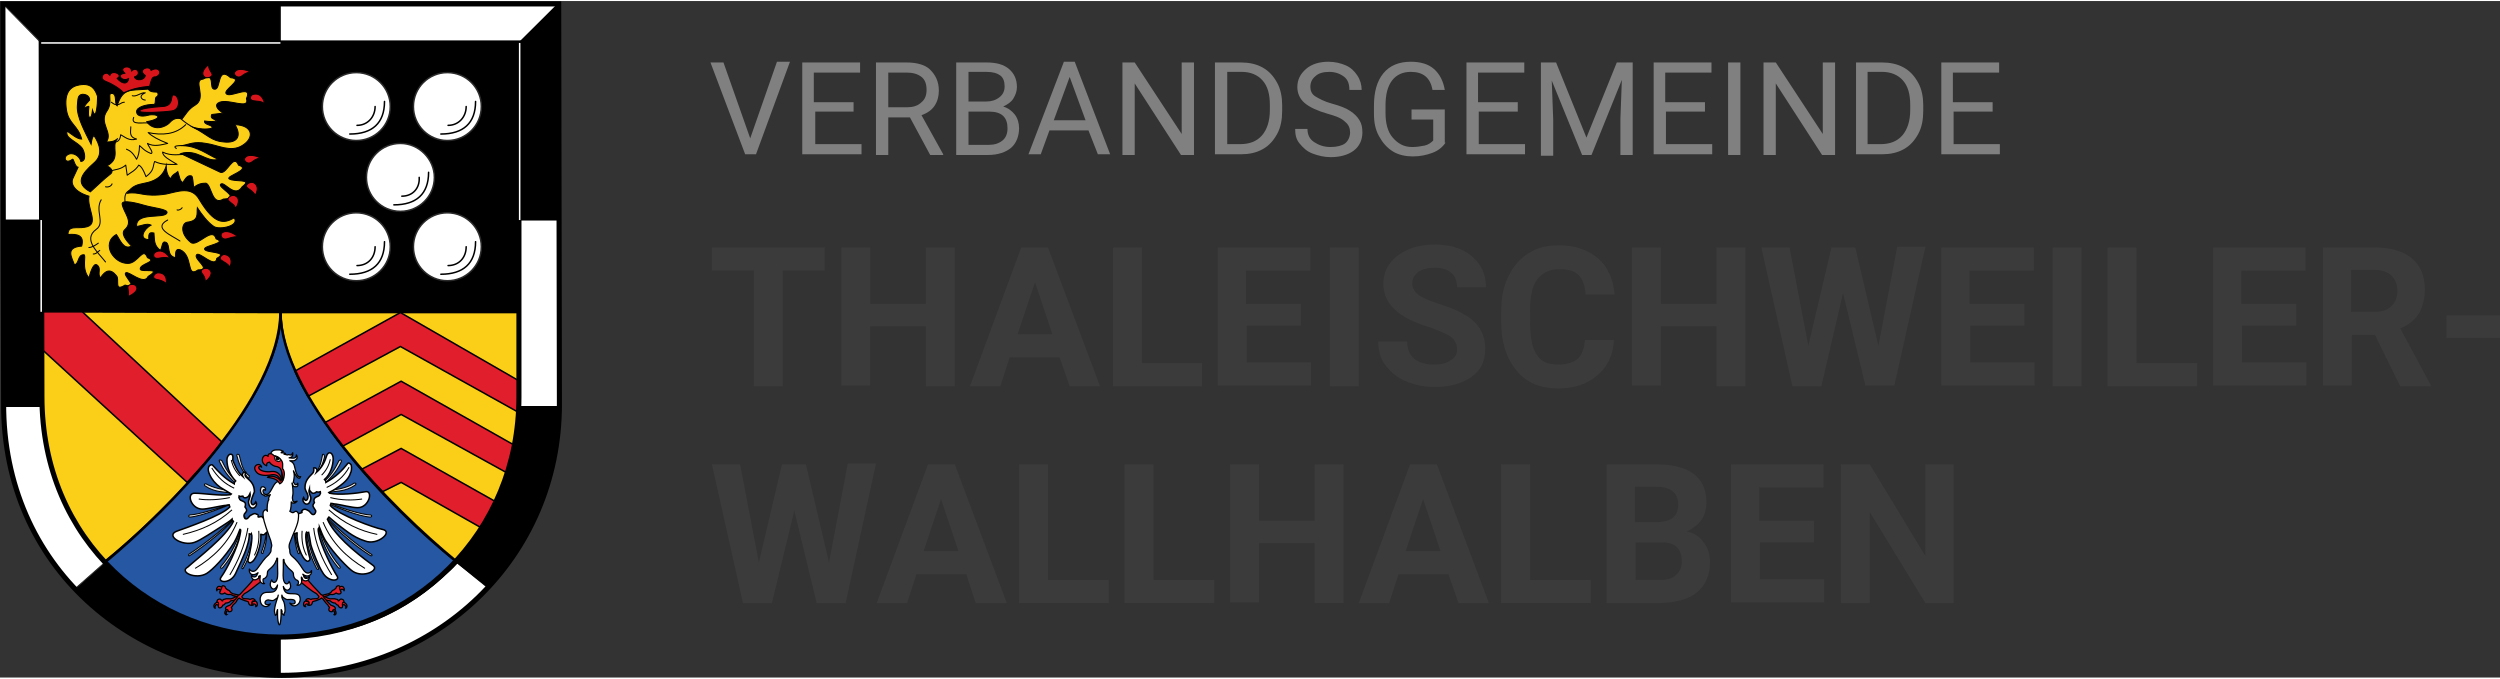 <?xml version="1.0" encoding="utf-8" standalone="no"?><!-- Generator: Adobe Illustrator 27.1.1, SVG Export Plug-In . SVG Version: 6.00 Build 0)  --><svg xmlns="http://www.w3.org/2000/svg" xmlns:xlink="http://www.w3.org/1999/xlink" height="95" id="Ebene_1" style="enable-background:new 0 0 345.9 93.6;" version="1.1" viewBox="0 0 345.9 93.6" width="350" x="0px" xml:space="preserve" y="0px">
<rect x="0" y="0" width="345.9" height="93.6" fill="#333333" stroke="none"/>
<style type="text/css">
	.st0{enable-background:new    ;}
	.st1{fill:#808080;}
	.st2{fill:#3B3B3B;}
	.st3{fill-rule:evenodd;clip-rule:evenodd;fill:#FFFFFF;stroke:#2B2A2A;stroke-width:0.141;stroke-miterlimit:10;}
	.st4{fill:none;stroke:#2B2A2A;stroke-width:0.141;stroke-miterlimit:10;}
	.st5{fill-rule:evenodd;clip-rule:evenodd;stroke:#000000;stroke-width:0.141;stroke-miterlimit:10;}
	.st6{fill-rule:evenodd;clip-rule:evenodd;fill:#FFFFFF;stroke:#000000;stroke-width:0.141;stroke-miterlimit:10;}
	.st7{fill-rule:evenodd;clip-rule:evenodd;stroke:#2B2A2A;stroke-width:0.141;stroke-miterlimit:10;}
	.st8{fill-rule:evenodd;clip-rule:evenodd;stroke:#000000;stroke-width:0.211;stroke-miterlimit:10;}
	.st9{fill-rule:evenodd;clip-rule:evenodd;fill:#2557A3;stroke:#000000;stroke-width:0.211;stroke-miterlimit:10;}
	.st10{fill-rule:evenodd;clip-rule:evenodd;fill:#FBCF17;stroke:#000000;stroke-width:0.211;stroke-miterlimit:10;}
	.st11{fill-rule:evenodd;clip-rule:evenodd;fill:#E11E2B;stroke:#000000;stroke-width:0.211;stroke-miterlimit:10;}
	.st12{fill-rule:evenodd;clip-rule:evenodd;fill:#FFFFFF;stroke:#2B2A2A;stroke-width:0.211;stroke-miterlimit:10;}
	.st13{fill:none;stroke:#000000;stroke-width:0.211;stroke-linecap:round;stroke-linejoin:round;stroke-miterlimit:10;}
	.st14{fill-rule:evenodd;clip-rule:evenodd;fill:#FBCF17;stroke:#000000;stroke-width:0.141;stroke-miterlimit:10;}
	.st15{fill-rule:evenodd;clip-rule:evenodd;fill:#D9151C;stroke:#000000;stroke-width:0.141;stroke-miterlimit:10;}
	.st16{fill:none;stroke:#000000;stroke-width:0.141;stroke-linecap:round;stroke-linejoin:round;stroke-miterlimit:10;}
	
		.st17{fill-rule:evenodd;clip-rule:evenodd;fill:#D9151C;stroke:#000000;stroke-width:0.141;stroke-linecap:round;stroke-linejoin:round;stroke-miterlimit:10;}
	.st18{fill:none;stroke:#000000;stroke-width:0.704;stroke-miterlimit:10;}
	.st19{fill:none;stroke:#FFFFFF;stroke-width:0.211;stroke-miterlimit:10;}
	
		.st20{fill-rule:evenodd;clip-rule:evenodd;fill:#E11E2B;stroke:#000000;stroke-width:0.176;stroke-linecap:round;stroke-linejoin:round;stroke-miterlimit:10;}
	.st21{fill-rule:evenodd;clip-rule:evenodd;fill:#E11E2B;stroke:#000000;stroke-width:0.176;stroke-miterlimit:10;}
	.st22{fill-rule:evenodd;clip-rule:evenodd;fill:#E8E8E8;stroke:#000000;stroke-width:0.141;stroke-miterlimit:10;}
	.st23{fill-rule:evenodd;clip-rule:evenodd;fill:#FFFFFF;stroke:#000000;stroke-width:0.211;stroke-miterlimit:10;}
	
		.st24{fill-rule:evenodd;clip-rule:evenodd;fill:#FFFFFF;stroke:#000000;stroke-width:0.176;stroke-linecap:round;stroke-linejoin:round;stroke-miterlimit:10;}
	
		.st25{fill-rule:evenodd;clip-rule:evenodd;fill:#E8E8E8;stroke:#000000;stroke-width:0.141;stroke-linecap:round;stroke-linejoin:round;stroke-miterlimit:10;}
	.st26{fill:none;stroke:#000000;stroke-width:0.352;stroke-miterlimit:10;}
	.st27{fill:none;stroke:#000000;stroke-width:0.141;stroke-miterlimit:10;}
</style>
<g class="st0">
	<path class="st1" d="M103.8,19l3.7-10.6h1.8l-4.7,12.8h-1.5L98.3,8.5h1.8L103.8,19z"/>
	<path class="st1" d="M118.3,15.3h-5.5v4.5h6.4v1.4H111V8.5h8v1.4h-6.4V14h5.5V15.3z"/>
	<path class="st1" d="M125.9,16.1h-3v5.2h-1.7V8.5h4.2c1.4,0,2.6,0.3,3.3,1s1.2,1.6,1.2,2.9c0,0.8-0.2,1.5-0.6,2.1s-1,1-1.8,1.3   l3,5.4v0.1h-1.8L125.9,16.1z M122.9,14.7h2.6c0.8,0,1.5-0.2,2-0.7c0.5-0.4,0.7-1,0.7-1.7c0-0.8-0.2-1.4-0.7-1.8   c-0.5-0.4-1.2-0.6-2-0.6h-2.6V14.7z"/>
	<path class="st1" d="M132.3,21.3V8.5h4.2c1.4,0,2.4,0.3,3.1,0.9s1.1,1.4,1.1,2.5c0,0.6-0.2,1.1-0.5,1.6c-0.3,0.5-0.8,0.8-1.4,1.1   c0.7,0.2,1.2,0.6,1.6,1.1c0.4,0.5,0.6,1.2,0.6,1.9c0,1.1-0.4,2.1-1.1,2.7s-1.8,1-3.2,1H132.3z M134,13.9h2.5c0.7,0,1.3-0.2,1.8-0.6   s0.7-0.9,0.7-1.5c0-0.7-0.2-1.2-0.6-1.5c-0.4-0.3-1-0.5-1.9-0.5H134V13.9z M134,15.3v4.6h2.8c0.8,0,1.4-0.2,1.9-0.6s0.7-1,0.7-1.7   c0-1.5-0.8-2.3-2.5-2.3H134z"/>
	<path class="st1" d="M150.6,17.9h-5.4l-1.2,3.3h-1.7l4.9-12.8h1.5l4.9,12.8h-1.7L150.6,17.9z M145.8,16.5h4.4l-2.2-6L145.8,16.5z"/>
	<path class="st1" d="M165.1,21.3h-1.7l-6.4-9.9v9.9h-1.7V8.5h1.7l6.5,9.9V8.5h1.7V21.3z"/>
	<path class="st1" d="M168.1,21.3V8.5h3.6c1.1,0,2.1,0.2,3,0.7s1.5,1.2,2,2.1s0.7,2,0.7,3.1v0.8c0,1.2-0.2,2.3-0.7,3.2   s-1.1,1.6-2,2.1s-1.9,0.7-3,0.7H168.1z M169.8,9.8v10h1.8c1.3,0,2.3-0.4,3-1.2s1.1-2,1.1-3.5v-0.7c0-1.5-0.3-2.6-1-3.4   c-0.7-0.8-1.7-1.2-2.9-1.2H169.8z"/>
	<path class="st1" d="M183.7,15.6c-1.4-0.4-2.5-0.9-3.2-1.5c-0.7-0.6-1-1.4-1-2.2c0-1,0.4-1.8,1.2-2.5c0.8-0.7,1.9-1,3.1-1   c0.9,0,1.7,0.2,2.4,0.5s1.2,0.8,1.6,1.4s0.6,1.3,0.6,2h-1.7c0-0.8-0.2-1.4-0.7-1.8s-1.2-0.7-2.1-0.7c-0.8,0-1.5,0.2-1.9,0.6   c-0.5,0.4-0.7,0.9-0.7,1.5c0,0.5,0.2,1,0.7,1.3s1.2,0.7,2.3,1c1.1,0.3,1.9,0.6,2.5,1c0.6,0.4,1,0.8,1.3,1.3c0.3,0.5,0.4,1,0.4,1.7   c0,1-0.4,1.9-1.2,2.5c-0.8,0.6-1.9,0.9-3.2,0.9c-0.9,0-1.7-0.2-2.5-0.5c-0.8-0.3-1.3-0.8-1.8-1.4s-0.6-1.3-0.6-2h1.7   c0,0.8,0.3,1.4,0.9,1.8c0.6,0.4,1.3,0.7,2.3,0.7c0.9,0,1.6-0.2,2-0.5s0.7-0.9,0.7-1.5s-0.2-1.1-0.7-1.5   C185.6,16.2,184.8,15.9,183.7,15.6z"/>
	<path class="st1" d="M200,19.6c-0.4,0.6-1,1.1-1.8,1.4c-0.8,0.3-1.7,0.5-2.7,0.5c-1,0-2-0.2-2.8-0.7c-0.8-0.5-1.4-1.2-1.9-2.1   s-0.7-1.9-0.7-3.1v-1.1c0-1.9,0.4-3.4,1.3-4.5s2.2-1.6,3.8-1.6c1.3,0,2.4,0.3,3.2,1c0.8,0.7,1.3,1.7,1.5,2.9h-1.7   c-0.3-1.7-1.3-2.5-3-2.5c-1.1,0-2,0.4-2.6,1.2c-0.6,0.8-0.9,1.9-0.9,3.5v1c0,1.4,0.3,2.6,1,3.4c0.7,0.8,1.5,1.3,2.7,1.3   c0.6,0,1.2-0.1,1.7-0.2c0.5-0.1,0.9-0.4,1.2-0.7v-2.9h-3v-1.4h4.6V19.6z"/>
	<path class="st1" d="M210.1,15.3h-5.5v4.5h6.4v1.4h-8.1V8.5h8v1.4h-6.4V14h5.5V15.3z"/>
	<path class="st1" d="M215.3,8.5l4.2,10.4l4.2-10.4h2.2v12.8h-1.7v-5l0.2-5.4l-4.2,10.4h-1.3l-4.2-10.3l0.2,5.4v5h-1.7V8.5H215.3z"/>
	<path class="st1" d="M236,15.3h-5.5v4.5h6.4v1.4h-8.1V8.5h8v1.4h-6.4V14h5.5V15.3z"/>
	<path class="st1" d="M240.8,21.3h-1.7V8.5h1.7V21.3z"/>
	<path class="st1" d="M253.8,21.3h-1.7l-6.4-9.9v9.9h-1.7V8.5h1.7l6.5,9.9V8.5h1.7V21.3z"/>
	<path class="st1" d="M256.8,21.3V8.5h3.6c1.1,0,2.1,0.2,3,0.7s1.5,1.2,2,2.1s0.7,2,0.7,3.1v0.8c0,1.2-0.2,2.3-0.7,3.2   s-1.1,1.6-2,2.1s-1.9,0.7-3,0.7H256.8z M258.4,9.8v10h1.8c1.3,0,2.3-0.4,3-1.2s1.1-2,1.1-3.5v-0.7c0-1.5-0.3-2.6-1-3.4   c-0.7-0.8-1.7-1.2-2.9-1.2H258.4z"/>
	<path class="st1" d="M275.8,15.3h-5.5v4.5h6.4v1.4h-8.1V8.5h8v1.4h-6.4V14h5.5V15.3z"/>
</g>
<g class="st0">
	<path class="st2" d="M114.2,37.3h-5.9v16h-4v-16h-5.8v-3.2h15.6V37.3z"/>
	<path class="st2" d="M132.1,53.3h-4V45h-7.7v8.2h-4V34.1h4v7.8h7.7v-7.8h4V53.3z"/>
	<path class="st2" d="M146.6,49.3h-6.9l-1.3,4h-4.2l7.1-19.2h3.7l7.2,19.2H148L146.6,49.3z M140.8,46.1h4.8l-2.4-7.2L140.8,46.1z"/>
	<path class="st2" d="M157.9,50.1h8.4v3.2H154V34.1h4V50.1z"/>
	<path class="st2" d="M180.1,44.9h-7.6v5.1h8.9v3.2h-12.9V34.1h12.8v3.2h-8.9v4.6h7.6V44.9z"/>
	<path class="st2" d="M188,53.3h-4V34.1h4V53.3z"/>
	<path class="st2" d="M201.6,48.2c0-0.7-0.3-1.3-0.8-1.7c-0.5-0.4-1.5-0.8-2.8-1.3c-1.4-0.4-2.5-0.9-3.3-1.3   c-2.2-1.2-3.3-2.8-3.3-4.8c0-1,0.3-2,0.9-2.8c0.6-0.8,1.4-1.4,2.5-1.9c1.1-0.5,2.3-0.7,3.7-0.7c1.4,0,2.6,0.2,3.7,0.7   c1.1,0.5,1.9,1.2,2.5,2.1c0.6,0.9,0.9,1.9,0.9,3.1h-4c0-0.9-0.3-1.6-0.8-2c-0.6-0.5-1.3-0.7-2.3-0.7c-1,0-1.7,0.2-2.3,0.6   c-0.5,0.4-0.8,0.9-0.8,1.6c0,0.6,0.3,1.1,0.9,1.6c0.6,0.4,1.6,0.8,2.8,1.2c2.2,0.7,3.9,1.5,4.9,2.5s1.5,2.2,1.5,3.7   c0,1.7-0.6,3-1.9,3.9c-1.3,0.9-2.9,1.4-5.1,1.4c-1.5,0-2.8-0.3-4-0.8c-1.2-0.5-2.1-1.3-2.8-2.2s-1-2-1-3.3h4c0,2.1,1.3,3.2,3.8,3.2   c0.9,0,1.7-0.2,2.2-0.6C201.3,49.4,201.6,48.9,201.6,48.2z"/>
	<path class="st2" d="M223.3,46.9c-0.1,2.1-0.9,3.7-2.3,4.9c-1.4,1.2-3.2,1.8-5.4,1.8c-2.5,0-4.4-0.8-5.8-2.5   c-1.4-1.7-2.1-3.9-2.1-6.8V43c0-1.8,0.3-3.5,1-4.9c0.7-1.4,1.6-2.5,2.8-3.2c1.2-0.8,2.6-1.1,4.2-1.1c2.2,0,4,0.6,5.4,1.8   c1.4,1.2,2.1,2.9,2.3,5h-4c-0.1-1.2-0.4-2.1-1-2.7c-0.6-0.6-1.5-0.8-2.7-0.8c-1.3,0-2.3,0.5-3,1.4c-0.7,0.9-1,2.4-1,4.4v1.5   c0,2.1,0.3,3.6,0.9,4.5c0.6,1,1.6,1.4,3,1.4c1.2,0,2.1-0.3,2.7-0.8c0.6-0.6,0.9-1.4,1-2.6H223.3z"/>
	<path class="st2" d="M241.5,53.3h-4V45h-7.7v8.2h-4V34.1h4v7.8h7.7v-7.8h4V53.3z"/>
	<path class="st2" d="M259.9,47.7l2.6-13.7h3.9l-4.3,19.2h-4l-3.1-12.8L252,53.3h-4l-4.3-19.2h3.9l2.6,13.6l3.2-13.6h3.3L259.9,47.7   z"/>
	<path class="st2" d="M280.2,44.9h-7.6v5.1h8.9v3.2h-12.9V34.1h12.8v3.2h-8.9v4.6h7.6V44.9z"/>
	<path class="st2" d="M288,53.3h-4V34.1h4V53.3z"/>
	<path class="st2" d="M295.6,50.1h8.4v3.2h-12.4V34.1h4V50.1z"/>
	<path class="st2" d="M317.8,44.9h-7.6v5.1h8.9v3.2h-12.9V34.1h12.8v3.2h-8.9v4.6h7.6V44.9z"/>
	<path class="st2" d="M328.6,46.2h-3.2v7h-4V34.1h7.1c2.3,0,4,0.5,5.2,1.5c1.2,1,1.8,2.4,1.8,4.3c0,1.3-0.3,2.4-0.8,3.3   c-0.6,0.9-1.4,1.6-2.6,2.1l4.2,7.8v0.2h-4.2L328.6,46.2z M325.4,43h3.2c1,0,1.8-0.3,2.3-0.8c0.5-0.5,0.8-1.2,0.8-2.1   c0-0.9-0.3-1.6-0.8-2.1c-0.5-0.5-1.3-0.8-2.4-0.8h-3.2V43z"/>
	<path class="st2" d="M345.9,46.6h-7.4v-3.1h7.4V46.6z"/>
</g>
<g class="st0">
	<path class="st2" d="M114.7,77.7l2.6-13.7h3.9L117,83.3h-4l-3.1-12.8l-3.1,12.8h-4l-4.3-19.2h3.9l2.6,13.6l3.2-13.6h3.3L114.7,77.7   z"/>
	<path class="st2" d="M133.7,79.3h-6.9l-1.3,4h-4.2l7.1-19.2h3.7l7.2,19.2H135L133.7,79.3z M127.8,76.1h4.8l-2.4-7.2L127.8,76.1z"/>
	<path class="st2" d="M145,80.1h8.4v3.2H141V64.1h4V80.1z"/>
	<path class="st2" d="M159.6,80.1h8.4v3.2h-12.4V64.1h4V80.1z"/>
	<path class="st2" d="M185.9,83.3h-4V75h-7.7v8.2h-4V64.1h4v7.8h7.7v-7.8h4V83.3z"/>
	<path class="st2" d="M200.4,79.3h-6.9l-1.3,4h-4.2l7.1-19.2h3.7l7.2,19.2h-4.2L200.4,79.3z M194.5,76.1h4.8l-2.4-7.2L194.5,76.1z"/>
	<path class="st2" d="M211.7,80.1h8.4v3.2h-12.4V64.1h4V80.1z"/>
	<path class="st2" d="M222.3,83.3V64.1h6.7c2.3,0,4.1,0.4,5.3,1.3c1.2,0.9,1.8,2.2,1.8,3.9c0,0.9-0.2,1.8-0.7,2.5   c-0.5,0.7-1.2,1.2-2,1.6c1,0.2,1.8,0.7,2.3,1.5c0.6,0.7,0.9,1.7,0.9,2.7c0,1.8-0.6,3.2-1.8,4.2s-2.9,1.4-5,1.5H222.3z M226.3,72.1   h2.9c2,0,3-0.8,3-2.4c0-0.9-0.3-1.5-0.8-1.9c-0.5-0.4-1.3-0.6-2.4-0.6h-2.8V72.1z M226.3,74.9v5.2h3.4c0.9,0,1.7-0.2,2.2-0.7   c0.5-0.4,0.8-1.1,0.8-1.8c0-1.8-0.9-2.7-2.7-2.7H226.3z"/>
	<path class="st2" d="M251.1,74.9h-7.6v5.1h8.9v3.2h-12.9V64.1h12.8v3.2h-8.9v4.6h7.6V74.9z"/>
	<path class="st2" d="M270.4,83.3h-4l-7.7-12.6v12.6h-4V64.1h4l7.7,12.7V64.1h3.9V83.3z"/>
</g>
<path class="st3" d="M38.7,88c7.9,0.2,16.9-3.9,24.4-10.4l4.3,3.5C59.6,89.4,49.7,93,38.7,93.3L38.7,88z"/>
<rect class="st4" height="37.3" width="33" x="38.9" y="5.8"/>
<rect class="st4" height="37.3" width="33.1" x="5.7" y="5.8"/>
<rect class="st4" height="7.5" width="33" x="38.9" y="43.1"/>
<polygon class="st5" points="38.8,5.8 5.7,5.8 0.4,0.4 38.8,0.4 "/>
<polygon class="st3" points="77.3,0.4 38.8,0.4 38.8,5.8 71.8,5.8 "/>
<polygon class="st5" points="77.2,0.4 77.2,32.4 71.9,32.4 71.8,5.8 "/>
<polygon class="st3" points="0.4,0.4 0.4,32.4 5.7,32.4 5.7,5.8 "/>
<path class="st5" d="M5.8,53.1l0-22.8l-5.3,0v22.8c0,1.7,0,3.8,0.1,5.7L6,58C5.9,56.8,5.8,55,5.8,53.1z"/>
<path class="st6" d="M77.2,53.1V30.3h-5.3l-0.1,22.8c0,1.8,0,3.7-0.1,4.9l5.4,0.8C77.2,57.4,77.3,55.5,77.2,53.1z"/>
<path class="st6" d="M15.6,78.8c-5.4-5-9.6-13.6-9.8-22.7H0.4C0.2,66.3,4.9,76,11.9,82.9L15.6,78.8z"/>
<path class="st7" d="M38.8,88c-7.9,0.2-18.7-3.9-24.2-10.4l-4.2,3.7c6.4,6.5,16.1,11.9,28.4,11.9L38.8,88z"/>
<path class="st8" d="M5.7,5.8h66.2l0,47.5v0c0,1.4,0,2.9-0.2,4.3c-0.3,2.5-0.7,4.5-1.3,6.9c-0.1,0.5-0.2,0.9-0.4,1.4  c-0.1,0.2-0.1,0.4-0.2,0.7c-0.1,0.2-0.1,0.4-0.2,0.6c-0.2,0.6-0.5,1.3-0.8,1.9c-0.3,0.6-0.5,1.2-0.9,1.8c-0.1,0.2-0.2,0.4-0.3,0.6  l-0.8,1.4c-0.4,0.7-1.1,1.7-1.6,2.4l-0.4,0.5c-0.1,0.2-0.3,0.3-0.4,0.5c-0.2,0.3-0.6,0.7-0.8,1c-0.5,0.6-1.2,1.3-1.8,1.8l-0.5,0.4  c-0.9,0.8-1.9,1.7-2.9,2.4c-0.3,0.2-0.7,0.5-1,0.7L56.7,83c-0.5,0.3-1.1,0.7-1.7,1l-0.9,0.4c-0.5,0.2-1,0.5-1.5,0.7  c-1.1,0.6-3.3,1.3-4.5,1.6c-0.5,0.1-0.9,0.2-1.4,0.3c-1,0.2-2,0.4-3,0.5c-1,0.1-2.2,0.3-3.2,0.3c-0.3,0-0.5,0-0.8,0h0h-1.7  c-0.4,0-0.7,0-0.9,0c-0.5-0.1-1.1,0-1.6-0.1c-0.5-0.1-1-0.1-1.5-0.2c-0.5-0.1-1-0.1-1.5-0.2c-1.6-0.3-3.2-0.8-4.8-1.3  c-0.2-0.1-0.4-0.2-0.6-0.2c-0.6-0.2-1.2-0.5-1.9-0.8c-0.2-0.1-0.4-0.2-0.6-0.3c-0.2-0.1-0.4-0.2-0.6-0.3c-0.2-0.1-0.3-0.2-0.6-0.3  c-0.7-0.4-1.5-0.8-2.2-1.3s-1.4-0.9-2.1-1.5c-0.4-0.3-0.8-0.6-1.2-1l-1.6-1.5c-0.3-0.2-1.2-1.2-1.5-1.6l-0.6-0.7  c-0.1-0.1-0.1-0.1-0.2-0.2c-0.1-0.1-0.1-0.1-0.2-0.2c-0.1-0.2-0.2-0.3-0.4-0.5l-0.7-1c-0.6-0.9-1.2-1.8-1.7-2.8l-0.3-0.6  c-0.1-0.2-0.2-0.4-0.3-0.6L10,70c-0.5-1-1-2.1-1.4-3.1c-0.2-0.5-0.4-1.1-0.6-1.7l-0.3-1c-0.3-1-0.5-1.9-0.7-2.9  c-0.4-1.6-0.5-3-0.8-4.7c-0.3-2.1-0.3-4.5-0.3-7L5.7,5.8z"/>
<path class="st9" d="M67.3,72.7c-15.4-9.5-25.1-18.1-28.4-29.6C35.9,55,28.5,62.2,11,72.9c4.1,6.8,11.4,15,27.9,15.1  C55.6,88.1,63.5,77.8,67.3,72.7z"/>
<path class="st10" d="M38.9,43.1L5.7,43v7.7c-0.3,10.1,1.7,19.7,8.8,26.8C21.1,72.2,38.8,55.7,38.9,43.1z"/>
<path class="st10" d="M71.9,50.9c0,0,0-0.1,0-0.1l0-5l0,0v-2.7h-33C38.7,53,51.2,68,63.1,77.6C73.4,67.4,71.9,52.8,71.9,50.9z"/>
<path class="st11" d="M71.9,52.6l-16.5-9.5l-14.6,8.1c0.4,1,1.3,2.6,1.8,3.5l12.8-6.9L71.9,57C71.9,55.3,71.9,54.1,71.9,52.6z"/>
<path class="st11" d="M47.4,61.6l8.1-4.4l15.4,8.5c0.2-1.2,0.5-2.6,0.7-4l-16.1-9.1L45,58.3C45.5,59.1,46.5,60.5,47.4,61.6z"/>
<path class="st11" d="M52.9,67.9l2.6-1.3l12.7,7.2c0.5-1.1,1.2-2.8,1.5-3.9l-14.2-8L50,64.8C50.8,65.7,52,66.9,52.9,67.9z"/>
<path class="st11" d="M30.7,61l-19.3-18H5.7v5.1l20.2,18.5C27.6,64.7,29.4,62.9,30.7,61z"/>
<path class="st12" d="M54,14.6c0,2.6-2.1,4.7-4.7,4.7c-2.6,0-4.7-2.1-4.7-4.7c0-2.6,2.1-4.7,4.7-4.7C51.9,9.9,54,12,54,14.6z"/>
<path class="st13" d="M48.4,18.4c3.1,0,4.8-1.5,4.8-4.5 M49.4,17.2c1.5,0,2.5-1.2,2.5-2.6"/>
<path class="st12" d="M66.6,14.6c0,2.6-2.1,4.7-4.7,4.7c-2.6,0-4.7-2.1-4.7-4.7c0-2.6,2.1-4.7,4.7-4.7C64.5,9.9,66.6,12,66.6,14.6z"/>
<path class="st13" d="M61,18.4c3.1,0,4.8-1.5,4.8-4.5 M62,17.2c1.5,0,2.5-1.2,2.5-2.6"/>
<path class="st12" d="M60.1,24.4c0,2.6-2.1,4.7-4.7,4.7s-4.7-2.1-4.7-4.7s2.1-4.7,4.7-4.7S60.1,21.9,60.1,24.4z"/>
<path class="st13" d="M54.5,28.2c3.1,0,4.8-1.5,4.8-4.5 M55.6,27c1.5,0,2.5-1.1,2.4-2.6"/>
<path class="st12" d="M54,34c0,2.6-2.1,4.7-4.7,4.7c-2.6,0-4.7-2.1-4.7-4.7c0-2.6,2.1-4.7,4.7-4.7C51.9,29.3,54,31.4,54,34z"/>
<path class="st13" d="M48.4,37.8c3.1,0,4.8-1.5,4.8-4.5 M49.4,36.6c1.5,0,2.5-1.1,2.5-2.6"/>
<path class="st12" d="M66.6,34c0,2.6-2.1,4.7-4.7,4.7c-2.6,0-4.7-2.1-4.7-4.7c0-2.6,2.1-4.7,4.7-4.7C64.5,29.3,66.6,31.4,66.6,34z"/>
<path class="st13" d="M61,37.8c3.1,0,4.8-1.5,4.8-4.5 M62,36.6c1.5,0,2.5-1.1,2.5-2.6"/>
<path class="st14" d="M31.9,10.6c-1.9-1.7-1.3,1.7-2.2,1.6c-0.9,0,0.2-2.4-1.6-1.4c-1.5,0.1,0.6,2.6-1.1,3.6c-1,0.6-1.3,1.3-1.8,1.9  c-0.6-0.1-1.1-0.2-1.8,0.6c-0.5,0.5-2.1,1.2-3.1-0.2c2.6-0.5,1.4-1.2,0.2-0.9c-1.1,0.3-1.6,0-1.6-0.5c0-0.6,1.2-1,2.4-1  c0.3,0,0.1-0.8,0.3-1c0.4-0.2,0.3-0.6,0.1-0.7c-1.4,0-0.9-0.5-1.4-0.4c-2.3,0.2-3.3-0.2-4.1,2.3c-0.4-0.4,0-1.5-0.6-1.7  c-0.9-0.2,0.1,1.1-0.8,2.4c-1.2,1.7,0.9,3-0.1,4.3c0.5,0,1.1,0,1.6-0.5c-1.1,1.1,0.6,2.7-1.5,3.8c0.4,0.2,1.1,0.7,0.4,1.2  c-0.8,0.6-1.8,1.6-2.7,2.4c-2.2-1.2-1.2-2.5,0.5-4c1.3-1.1,0.8-2.6,0-3.8c-0.2,0.2-0.3,0.5-0.4,1.2c-0.9-1.8-2-3.8-1.9-5.3  c0.1-0.9,0-1.5,0.7-1.6c0.6,0,1,0.3,1,0.8c-1.6,1.7-0.1,0.7-0.1,0.9c-0.1,0.9-0.1,1.4,0.1,1.5c0.2,0,0.3-0.2,0.4-1  c0.5,1.6,0.7-0.8,0.7-1.9c-0.3-0.9-0.8-1.9-2.5-1.6c-1.2,0.2-2.2,1-1.8,3.5c0.3,1.9,1.6,2.1,2.1,4c-0.6,0-1.3-0.6-2-1.1  c-0.4,1,1.4,1.4,2.1,2.4c0.3,0.5,0.6,1.7-0.2,1.8c-0.2-0.8-1.2-1.4-1.9-0.9c-0.6,0.4-0.2,1.3,0.7,0.6c0.2-0.2,0.3,1,0.8,1.1  l-0.7,1.5c-0.4,0.8,0.2,1.9,2.2,2.5c-0.3,1.8,1.6,4-0.6,4.3c-1.1,0.2-2.3-0.3-2.3,1c1.3-0.1,2.3,0.1,1.9,1.6c-2.3,0.2-1.4,1.5-1,2.6  c0.7-0.2,0.4-1.4,1.3-1.4c0.4,0-0.4,1.9,0.7,3.2c0.2-0.7,0.6-2.1,1.1-1.8c0.7,0.5,0,1.2,0.5,1.8c0.7-1.1,1.4-1.3,2.2-0.3  c0.5,0.5-0.4,2.3,1.2,1.3c2.1,0.6-0.4-1.4,0.1-1.7c0.4-0.3,2.5,1.8,3.1,0.5c2.1-1.3-1-0.5-1.1-1c-0.1-0.8,2.5-1,1-1.6  c-0.6-1.6-1.3,0.8-2.7,0.8c-1,0-1.8-0.6-2.3-1.4c-0.5-0.9-0.4-2,0.7-2.6c0.5,0.7,1,2.2,2.1,1.6c-0.9-0.9-1.5-1.8-0.9-2.3  c1.2-1.1-0.2-2.3-0.4-3.5c-0.1-0.7,2.2-0.1,3.2,0.2c1,0.3,3.2,0.5,3,1c-0.3,0.9-4.4-0.2-4.2,1.9c0.7-0.1,1.4-0.5,2-0.2  c-1.1,0.6-1.7,2-0.3,2c-0.1-1,0.2-1,0.7-0.9c0.1,0.8-0.1,1.7,0.9,2.4c0.3-0.6,0.2-1.4,0.8-1.1c0.6,0.4,0,1.9,1.3,2.1  c0-0.5-0.1-1.3,0.6-1.1c1.9,0.8,0.8,4,2.5,2.8c2,0-0.7-1.5-0.2-2.1c0.4-0.5,2.6,2,2.8,0.5c1.8-1-1.7-0.7-1.7-1.3  c0-0.5,3.2-0.8,1.6-1.4c-0.5-1.8-2.6,1.2-3.5,0.5c-1.6-1.3-1.2-2.7-0.5-2.8c1.7-0.2,1.3-1.2,1.4-2c0.6,0.9,1.4,2,2.3,2.6  c0.8,0.5,3.6-0.1,2.8-1.2c-1.4,0.8-2.7,1-4.8-2.5c-1.1-2-3.1-1.1-4.6-0.8c-3.2,0.5-3.6-0.4-5.4-0.1c0.7-1.1,1.5-1.2,2.4-1.4  c1.1-0.2,2.5-0.7,3-2.4c0,1,0.3,1.5,0.6,1.8c0.3-0.7,0.7-0.7,1-1c0.2,0.6,0.3,1.4,0.7,1.5c0.3-0.4,0.6-1.1,1.2-0.9  c0.2,0.1,0.2,1,0.3,1.6c0.6-0.5,1.1-0.6,1.7-0.6c0.8,0.3,0.8,3.2,2.4,2.2c2.7-0.1-1.1-1.7-0.3-2.1c0.5-0.3,1.9,2,2.9,0.4  c1.6-1.2-1.1-0.6-1.8-1.1c-0.5-0.4,3.2-1.3,1.3-1.9c-0.7-1.7-1.6,1.3-2.5,1L25,21.1c2.3-0.7,3.6,1.3,5.2,0.8  c-1.6-0.7-2.8-1.8-4.9-1.9c0.9-0.2,1.6-0.6,3.2-0.3c1.6,0.2,3.4,1.3,5,0.3c1.7-1,1.6-2.8-1-2.9c1,1.6,0.3,2.6-1.5,2.4  c-1.7-0.1-2.3-1-4.2-2c0.8,0.2,1.7,0.3,2.5,0.1c0.3-0.5-1.1-0.4-1-1c0.7,0.1,1.2,0.1,1.7,0c-0.3-0.3-1-0.3-0.7-0.9l1.6-0.2  C30,15,29.6,14.3,30.4,14c1.3-0.5,4.2,1.1,3.7-0.5c0.9-2-2-0.2-2.7-0.6C30.5,12.4,34,10.8,31.9,10.6L31.9,10.6z"/>
<path class="st15" d="M24.1,13c-0.7-0.1,0.2,1.6-1.8,1.6c-1.3,0.1-3.3,0.3-2.9,0.7c0.2,0.2,3.1,0.1,4.4-0.1  C25.1,15,24.8,13.1,24.1,13L24.1,13z"/>
<path class="st16" d="M15.5,25.3c-0.1,0.3-0.5,0.5-0.9,0.4 M25.2,28.6c-0.1,0.2-0.5,0.4-0.7,0.3 M13.8,34.5  c-0.4,0.3-0.5,0.5-0.9,0.5 M13.6,33.5c-0.4,0.3-0.9,0.6-1.3,0.6 M17.4,28.4c-0.2-1.1-0.3-2,0.8-2.3 M28.1,18  c-1.6-0.4-2.7-1.4-3.2-1.8 M20.1,13.7c-0.5,0-1-0.6,0-1c-0.6-0.1-1.2,0.6-1.8,0.4 M26.4,20c-1,0-2.8-0.1-2,0.4 M24.9,33.2  c-1.2-0.8-3.8-1.8-1.7-2.9 M14.6,36.1c-1-1.3-3.2-3.1-1.3-4.5c1.3-0.9-0.2-2.6,0.7-4.1 M25.9,21.2c-0.9,0-2.2,0.3-3.4-0.3  c0,0.6,1,1.1,2,1.7c-1,0-2.1,0.1-3.1-0.4c-0.3,0.7,0,1.2-1.2,2.1c-0.3-0.8-0.6-1.4-1-1.6c-0.5,0.8-1.1,1-1.6,1.4l-0.2-1.4  c-0.7,0.6-1.4,0.6-2.1,0.8 M25.7,17.1c-1.4,1.4-3.3,1.5-5.2,1.1c0.5,0.5,1.4,1,2.7,1.5c-0.9,0.2-1.9,0.5-2.8,0  c0.2,0.5,0.9,1.3,0.5,1.4c-1-0.4-1.2-0.8-1.6-1.1c0,1-0.2,1.5-0.4,1.9c-0.5-0.9-0.9-1.2-1.4-1.4 M18.1,17.4c0,0.7-0.3,1.4,0.8,1.7  c-1.1,0.3-1.6-0.3-2.2-0.6c-0.1,1-0.6,0.9-0.8,1.1 M17.2,14c-0.6,0-0.8,0.8-1.8,0 M20.7,16.9c-0.7-0.2-2.7,0.4-2.2-0.8"/>
<path class="st17" d="M34.7,9.8c-0.7,0.1-1,0.4-1.3,0.6c-0.6,0.4-1.2-0.3-0.9-0.6C32.9,9.2,34,9.5,34.7,9.8z"/>
<path class="st17" d="M28.9,8.8c-0.1,0.5,0.2,0.8,0.4,1.2c0.3,0.5-0.7,0.8-1,0.5C27.7,10,28.3,9.2,28.9,8.8z"/>
<path class="st17" d="M36.6,14.2c-0.5-0.4-1-0.3-1.5-0.4c-0.8-0.1-0.4-0.9,0-0.9C36.1,12.7,36.5,13.6,36.6,14.2z"/>
<path class="st17" d="M36.1,21.7c-0.7,0.1-1,0.4-1.3,0.6c-0.6,0.4-1.2-0.3-0.9-0.6C34.3,21.1,35.4,21.4,36.1,21.7z"/>
<path class="st17" d="M35.3,26.9c-0.2-0.5-0.6-0.7-1-1c-0.6-0.4,0.2-0.9,0.7-0.8C35.9,25.5,35.6,26.4,35.3,26.9z"/>
<path class="st17" d="M32.6,28.7c-0.1-0.5-0.6-0.7-0.9-1c-0.5-0.4,0.3-0.9,0.7-0.8C33.3,27.2,33,28.1,32.6,28.7z"/>
<path class="st17" d="M32.9,32.6c-0.7,0-1.1,0.2-1.5,0.3c-0.7,0.2-1-0.5-0.7-0.8C31.3,31.6,32.3,32.1,32.9,32.6L32.9,32.6z"/>
<path class="st17" d="M31.8,36.8c-0.3-0.5-0.7-0.6-1.1-0.9c-0.6-0.3,0.1-1,0.5-0.8C32.1,35.3,32.1,36.2,31.8,36.8z"/>
<path class="st17" d="M28.4,38.8c0-0.5-0.2-0.8-0.5-1.2c-0.3-0.5,0.6-0.8,1-0.5C29.6,37.6,29,38.4,28.4,38.8L28.4,38.8z"/>
<path class="st17" d="M23.5,35.6c-0.6-0.2-1.1-0.1-1.6,0c-0.8,0.1-0.8-0.7-0.3-0.9C22.4,34.3,23.2,35,23.5,35.6z"/>
<path class="st17" d="M23,39.1c-0.4-0.4-0.9-0.5-1.4-0.6c-0.7-0.2-0.2-0.9,0.3-0.9C22.9,37.6,23.1,38.4,23,39.1L23,39.1z"/>
<path class="st17" d="M17.7,40.9c0.2-0.5,0-0.9,0-1.2c-0.1-0.6,0.9-0.6,1.1-0.3C19.3,40,18.4,40.6,17.7,40.9L17.7,40.9z"/>
<path class="st17" d="M20.7,11.8c-1.2,0.1-2.3,0.3-3.6,0.9c-0.5-0.6-1.7-1.3-2.5-1.6c-1.1-0.4,0-1.7,0.6-0.8c0.2-0.9,2-0.1,1,0.4  c0.8,0.9,1.5,0.8,1.6,0c-0.8,0.6-1.9-0.6-0.5-0.7c-1.1-0.9,0.9-1.3,0.9-0.3c0.7-0.8,1.5,0.5,0.4,0.8c0.2,0.6,1.4,0.5,1.5-0.2  c-1.2-0.8,0.6-1.5,0.8-0.7c1.2-0.7,1.7,0.6,0.6,0.9C21,10.4,20.9,11.1,20.7,11.8L20.7,11.8z"/>
<path class="st18" d="M5.8,54.7L5.7,5.8h66.1l0,49c0,18.7-14.5,33.1-33,33.2C21.3,88,5.8,74.8,5.8,54.7z"/>
<path class="st5" d="M63.1,77.6c5.4-5,7.8-12.6,8.9-21.5l5.6,0c-0.5,9.2-3.1,18.1-10.1,25L63.1,77.6z"/>
<line class="st19" x1="5.7" x2="38.8" y1="5.8" y2="5.8"/>
<line class="st19" x1="71.9" x2="71.9" y1="5.8" y2="30.3"/>
<line class="st19" x1="5.7" x2="5.7" y1="30.3" y2="43"/>
<path class="st18" d="M0.5,55.6L0.4,0.4h76.9l0.1,55.4c0,21.1-16.9,37.4-38.4,37.5C18.5,93.2,0.4,78.4,0.5,55.6z"/>
<path class="st20" d="M30.7,81.1c-0.2-0.1-0.5-0.2-0.6,0  c-0.1,0.1-0.2,0.3-0.1,0.5c0-0.1,0.1-0.2,0.2-0.2c0.3-0.1,0.3,0.2,0.3,0.4l0.2,0l0.2-0.3l0-0.2L30.7,81.1z" id="path876_00000011019783455446308630000016802851099431110789_"/>
<path class="st21" d="M30.5,81.6c-0.3,0.4,0.2,0.6,0.6,0.3  c0.1,0.1,0.4,0.3,0.7,0.2c0.3,0,0.5,0.3,0.7,0.2c0,0.1,0,0.1,0.1,0.1l0.4,0.2l0.3-0.1c-0.1-0.1,0.1-0.1-0.1-0.2  c-0.1-0.1-0.5-0.2-1-0.3c-0.2-0.1-0.3-0.2-0.3-0.2c0,0-0.2-0.3-0.3-0.3c-0.1,0-0.2-0.1-0.3-0.2c-0.2-0.1,0-0.3-0.4-0.4  c-0.1,0-0.2,0-0.2,0.2C30.7,81.2,30.5,81.5,30.5,81.6L30.5,81.6z" id="path878_00000090277134764029235850000013781438326252056961_"/>
<path class="st20" d="M30,83.2c-0.2,0.1-0.3,0.2-0.4,0.4  c0,0.2,0,0.4,0.2,0.4c-0.1-0.1-0.1-0.2,0-0.3c0.1-0.3,0.3-0.2,0.5,0l0.2-0.1l0-0.4L30,83.2L30,83.2z" id="path880_00000142157106472327675920000001396682593336727168_"/>
<path class="st20" d="M30.2,83.7c0,0.5,0.6,0.2,0.6-0.1  c0.1,0,0.3-0.1,0.4-0.3c0.3,0,0.6-0.1,0.7-0.3l0.5-0.1l0.4-0.1l0.4-0.5c-0.2,0-0.3,0-0.5,0.1c-0.1,0-0.6,0.4-1,0.3  c-0.1,0-0.4,0-0.4,0c0,0-0.3,0.1-0.4,0.1c-0.1,0.1-0.1,0.2-0.1,0.2c-0.2,0-0.2-0.4-0.6-0.2c-0.1,0-0.2,0.2-0.2,0.4  C30.2,83.1,30.3,83.3,30.2,83.7L30.2,83.7z" id="path882_00000049904944755462142030000001156606220373279872_"/>
<path class="st21" d="M31.3,84.2c-0.1,0.1-0.2,0.3-0.2,0.5  c0.1,0.2,0.2,0.3,0.3,0.2c-0.1,0-0.1-0.1-0.1-0.2c0-0.2,0.1-0.4,0.3-0.3c0,0,0.1-0.1,0.1,0h0.1l-0.2-0.3L31.3,84.2L31.3,84.2z" id="path884_00000052797460156062596780000016809447401459866520_"/>
<path class="st21" d="M35.3,83c0.2,0.1,0.3,0.2,0.3,0.5  c0,0.2-0.1,0.3-0.3,0.3c0.1,0,0.1-0.1,0.1-0.2c-0.1-0.2-0.4-0.3-0.4,0c0,0-0.1,0-0.1,0l-0.1,0c0-0.2,0-0.4,0.2-0.5L35.3,83L35.3,83z  " id="path886_00000033352916853549008790000002217160926000603280_"/>
<path class="st20" d="M36.4,79.4l-1.1,0.3  c-0.7,1-1.4,1.6-2.1,2.4c-0.2,0.1-0.3,0.2-0.4,0.4c-0.2,0.2-0.3,0.4-0.5,0.6c-0.2,0.2-0.3,0.3-0.5,0.5c-0.2,0.1-0.5,0.1-0.6,0.4  c0,0.1,0,0.2,0.1,0.2c0.1-0.1,0.3,0.1,0.3,0.2c0,0,0,0.1,0.1,0.1c0.4,0,0.5-0.3,0.3-0.6c0.1-0.1,0.2-0.2,0.2-0.3  c0.2-0.2,0.5-0.4,0.6-0.7c0.1-0.2,0.2-0.2,0.3-0.3c0.1,0.1,0.3,0.2,0.6,0.3c0.2,0.1,0.4,0.1,0.6,0.2c0.1,0,0.1,0.3,0.2,0.4  c0.1,0.1,0.2,0.1,0.3,0.1c0,0,0.1-0.2,0.1-0.2c-0.1,0-0.1-0.2,0-0.3c0-0.1,0.1-0.1,0.3-0.1c0.1,0,0.1-0.2,0-0.2  c-0.2-0.2-0.4-0.1-0.6,0c-0.2-0.1-0.4-0.1-0.6-0.1s-0.4,0-0.5-0.2c-0.1-0.2,0.1-0.2,0.3-0.5c0.8-0.4,1.5-1.1,2.2-1.6l0.5-0.6  L36.4,79.4z" id="path888_00000084502450291516070790000003786384466197077173_"/>
<path class="st20" d="M46.9,81.1c0.2-0.1,0.5-0.2,0.6,0  c0.1,0.1,0.2,0.3,0.1,0.5c0-0.1-0.1-0.2-0.2-0.2c-0.3-0.1-0.3,0.2-0.3,0.4l-0.2,0l-0.2-0.3l-0.1-0.2L46.9,81.1z" id="path890_00000055678447132550580410000012668300666152382638_"/>
<path class="st20" d="M47.1,81.6c0.3,0.4-0.2,0.6-0.6,0.3  c-0.1,0.1-0.4,0.3-0.7,0.2c-0.3,0-0.5,0.3-0.7,0.2c0,0.1,0,0.1-0.1,0.1l-0.3,0.2l-0.3-0.1c0.1-0.1-0.1-0.1,0.1-0.2  c0.1-0.1,0.5-0.2,1-0.3c0.2-0.1,0.3-0.2,0.3-0.2s0.2-0.3,0.3-0.3c0.1,0,0.2-0.1,0.3-0.2c0.2-0.1,0-0.3,0.4-0.4c0.1,0,0.2,0,0.2,0.2  C46.9,81.2,47.1,81.5,47.1,81.6L47.1,81.6z" id="path892_00000080895647777424466320000018405401178931300531_"/>
<path class="st20" d="M47.6,83.2c0.2,0.1,0.3,0.2,0.4,0.4  c0,0.2,0,0.4-0.2,0.4c0.1-0.1,0.1-0.2,0-0.3c-0.2-0.3-0.3-0.2-0.5,0l-0.2-0.1l0-0.4L47.6,83.2L47.6,83.2z" id="path894_00000157300246586446397820000006080086850364950429_"/>
<path class="st20" d="M47.4,83.7c0,0.5-0.6,0.2-0.6-0.1  c-0.1,0-0.3-0.1-0.4-0.3c-0.3,0-0.5-0.1-0.7-0.3l-0.5-0.1l-0.4-0.1l-0.4-0.5c0.2,0,0.3,0,0.5,0.1c0.1,0,0.6,0.4,1,0.3  c0.1,0,0.4,0,0.4,0c0,0,0.3,0.1,0.4,0.1c0.1,0.1,0.1,0.2,0.1,0.2c0.2,0,0.2-0.4,0.6-0.2c0.1,0,0.2,0.2,0.2,0.4  C47.5,83.1,47.3,83.3,47.4,83.7L47.4,83.7z" id="path896_00000042698594973013569540000008460078982201504954_"/>
<path class="st20" d="M46.3,84.2c0.1,0.1,0.2,0.3,0.2,0.5  c0,0.2-0.2,0.3-0.3,0.2c0.1,0,0.1-0.1,0.1-0.2c0-0.2-0.1-0.4-0.3-0.3c0,0-0.1-0.1-0.1,0h-0.1l0.2-0.3L46.3,84.2L46.3,84.2z" id="path898_00000181087241634530092380000010184402150117477265_"/>
<path class="st20" d="M42.3,83c-0.2,0.1-0.3,0.2-0.3,0.5  c0,0.2,0.1,0.3,0.3,0.3c-0.1,0-0.1-0.1-0.1-0.2c0.1-0.2,0.4-0.3,0.4,0c0,0,0.1,0,0.1,0l0.1,0c0-0.2,0-0.4-0.2-0.5L42.3,83L42.3,83z" id="path900_00000090978248489320784590000009823765024739711675_"/>
<path class="st20" d="M41.2,79.4l1.1,0.3c0.7,1,1.4,1.6,2.1,2.4  c0.2,0.1,0.3,0.2,0.4,0.4c0.2,0.2,0.3,0.4,0.5,0.6c0.2,0.2,0.3,0.3,0.5,0.5c0.2,0.1,0.5,0.1,0.6,0.4c0,0.1,0,0.2-0.1,0.2  c-0.1-0.1-0.3,0.1-0.3,0.2c0,0,0,0.1-0.1,0.1c-0.4,0-0.5-0.3-0.3-0.6c-0.1-0.1-0.2-0.2-0.2-0.3c-0.2-0.2-0.4-0.4-0.6-0.7  c-0.1-0.2-0.2-0.2-0.3-0.3c-0.1,0.1-0.3,0.2-0.6,0.3c-0.2,0.1-0.4,0.1-0.6,0.2c-0.1,0-0.1,0.3-0.2,0.4c-0.1,0.1-0.2,0.1-0.3,0.1  c0,0-0.1-0.2-0.1-0.2c0.1,0,0.1-0.2,0-0.3c0-0.1-0.1-0.1-0.3-0.1c-0.1,0-0.1-0.2,0-0.2c0.2-0.2,0.4-0.1,0.6,0  c0.2-0.1,0.4-0.1,0.6-0.1s0.4,0,0.5-0.2c0.1-0.2-0.1-0.2-0.3-0.5c-0.8-0.4-1.5-1.1-2.2-1.6l-0.5-0.6L41.2,79.4z" id="path902_00000018919964410341809110000017935329719157275284_"/>
<path class="st22" d="M32.9,62.7c-0.1,0-0.2,0.1-0.1,0.3  c0.4,1.6,1,2.3,1.6,3.1l0.1-0.4c-1-0.7-1.1-1.8-1.4-2.9C33,62.8,33,62.7,32.9,62.7L32.9,62.7z M44.7,62.7c0,0-0.1,0-0.1,0.2  c-0.2,1-0.4,2.1-1.4,2.9l0.1,0.4c0.6-0.8,1.2-1.5,1.6-3.1C44.9,62.8,44.8,62.7,44.7,62.7L44.7,62.7z M30.4,63.5  c-0.1,0-0.1,0.1,0,0.3c0.8,1.6,1.5,2.3,2.4,3.1l0-0.4c-1-0.8-1.6-1.8-2.1-2.9C30.6,63.5,30.5,63.5,30.4,63.5L30.4,63.5z M47.1,63.5  c0,0-0.1,0-0.2,0.1c-0.5,1-1.1,2.1-2.1,2.9l0,0.4c0.8-0.8,1.6-1.5,2.4-3.1C47.3,63.6,47.2,63.5,47.1,63.5L47.1,63.5z M28.4,66.8  c-0.1,0-0.2,0.2,0,0.3c1.3,0.9,2.7,0.8,3.7,1L32,67.7c-1.1,0-2.6-0.4-3.5-0.9C28.5,66.8,28.4,66.8,28.4,66.8L28.4,66.8z M49.1,66.7  c0,0-0.1,0-0.1,0c-0.8,0.6-2.3,0.9-3.4,1l-0.2,0.3c1-0.2,2.4-0.1,3.7-1C49.3,66.9,49.3,66.7,49.1,66.7L49.1,66.7z M32.1,69.3  c-0.9,0.7-4.8,1.8-5.8,1.8c-0.2,0-0.3,0.3,0,0.3c1.5-0.1,5.1-1.5,6.1-2L32.1,69.3L32.1,69.3z M45.5,69.3l-0.3,0.1  c0.9,0.5,4.4,1.9,6,2c0.3,0,0.3-0.3,0-0.3C50.2,71.1,46.4,70,45.5,69.3L45.5,69.3z M33.8,69.7l-0.4,0.5c-0.9,1.8-5.5,5.2-7.2,6.3  c-0.2,0.1-0.1,0.4,0.1,0.2c2-1.3,5.9-4.3,7-6.2L33.8,69.7z M44,69.7l0.4,0.8c1.1,1.9,4.7,4.9,6.8,6.2c0.3,0.2,0.4-0.1,0.1-0.2  c-1.6-1-6-4.4-6.9-6.3L44,69.7z M35.3,71.3l-0.2,0.6c0,2.1-0.6,4.6-1.6,6.4c-0.1,0.2,0.1,0.4,0.2,0.1c1.2-2.2,1.4-3.9,1.5-6.3V71.3  L35.3,71.3z M42.3,71.3l0,0.9c0.1,2.4,0.3,4,1.5,6.3c0.2,0.3,0.4,0.1,0.2-0.1c-1-1.8-1.6-4.3-1.6-6.4L42.3,71.3L42.3,71.3z   M33.8,71.8l-0.3,0.6c-0.4,2-1.6,4.3-2.9,5.8c-0.2,0.2,0,0.4,0.2,0.2c1.6-1.9,2.2-3.5,2.8-5.8L33.8,71.8L33.8,71.8z M43.8,71.8  l0.2,0.8c0.6,2.3,1.2,3.9,2.8,5.8c0.2,0.2,0.4,0,0.2-0.2c-1.3-1.5-2.5-3.8-2.9-5.8L43.8,71.8L43.8,71.8z M36.9,72.7l-0.2,0.2  c0.3,0.8-0.1,2.2-0.5,3.3c-0.1,0.2,0.2,0.4,0.2,0.1C37,74.7,36.9,73.8,36.9,72.7L36.9,72.7z M40.7,72.7c0,1.1,0,2,0.5,3.6  c0.1,0.3,0.3,0.2,0.2-0.1c-0.4-1.1-0.7-2.4-0.5-3.3L40.7,72.7L40.7,72.7z" id="path904_00000144307748801615657660000011293477520674114473_"/>
<path class="st23" d="M31.9,62.7c-0.2,0-0.5,0.3-0.5,0.8  c0,1,0.4,2.1,1.2,2.9c-0.1,0.1-0.2,0.2-0.2,0.4l0,0c-1.4-0.8-2.1-1.6-3-2.6c-0.1-0.1-0.4,0-0.5,0.2c-0.2,0.4,0,0.9,0.1,1.1  c0.3,0.7,0.8,1.3,1.5,1.8c0.8,0.5,1.2,0.7,1.5,0.9c0,0,0,0-0.1,0.1c-1.3,0.2-3.8-0.2-4.9-0.2c-1.3-0.1-0.6,2.2,1,2.2  c0.6,0,2.3-0.4,3-0.5c0.3,0,0.5-0.1,0.7-0.1c0,0.1,0.1,0.2,0.1,0.3c-1.1,1.2-6.1,2.9-7.2,3.3c-1.9,0.6,0.6,2.2,2.3,1.6  c0.9-0.3,2.6-1.5,3.9-2.3c0.3-0.2,1.1-0.7,1.3-0.9c0,0.1,0.1,0.2,0.2,0.3c-1,2.1-5.1,5.2-6.3,6.3c-1.3,0.7,1.1,1.8,2.6,0.9  c0.8-0.5,2.5-2.2,3.8-4.3c0.4-0.7,0.6-1.3,0.8-1.8c0,0,0.1,0,0.1,0.1c0,0.1,0,0.2-0.1,0.7c-0.3,1.7-1.8,4.7-2.6,5.8  c-0.6,0.8,1.3,1,2-0.5c0.3-0.7,1.3-2.7,1.6-3.8c0.2-0.6,0.3-1.2,0.3-1.7c0.1,0,0.2,0.2,0.3,0c0.2,0.6-0.2,2.6-0.5,3.7  c0,0.2,0.2,0.4,0.4,0.3c0.8-0.3,1.5-2.6,1.4-3.9c0,0,0,0,0.1,0c0.4,0.2,0.5-0.2,0.6-0.2l1.6-1.4l-1.7-0.4l-0.4-0.4  c0-0.1-0.2-0.1-0.5,0c-0.1,0-0.1,0-0.1-0.1c0.1-0.1,0-0.3-0.2-0.3c-0.3-0.2-0.5,0-0.9,0.2c-0.2,0.2-0.4,0.6-0.7,0.4  c-0.1-0.1-0.2-0.4-0.1-0.6c0.3-0.4,0.5-0.5,0.1-1c0.2-0.6-0.1-0.7-0.3-0.8c-0.2-0.1-0.4-0.1-0.5-0.4c-0.1-0.2,0-0.2,0-0.3  c0.2,0.1,0.3,0,0.5,0c0.1,0.3,0.4,0.3,0.7,0.1c0.2-0.2,0.2-0.3,0.3-0.5c0.1,0.6-0.3,0.9-0.2,1.4c0.3,1.3,1.4,0.4,1-0.2  c-0.4,0.8-0.8,0.2-0.6-0.3c0.1-0.4,0.3-0.8,0.4-1.1c0-0.9-0.4-1.4-1-1.9c-0.4-0.3-0.3-0.5-0.2-0.8c-0.3-0.1-0.6,0.2-0.4,0.6  c-0.8-0.7-1.1-1.6-1.4-2.3C32.3,62.8,32.1,62.7,31.9,62.7L31.9,62.7z M38.8,72l1.6,1.4c0.1,0.1,0.2,0.5,0.6,0.2c0,0,0,0,0.1,0  c-0.1,1.3,0.6,3.6,1.4,3.9c0.2,0.1,0.4-0.2,0.4-0.3c-0.3-1.1-0.8-3.1-0.5-3.7c0.1,0.1,0.2,0,0.3,0c0.1,0.5,0.2,1,0.3,1.7  c0.3,1.1,1.2,3.2,1.6,3.8c0.8,1.5,2.6,1.3,2,0.5c-0.7-1.1-2.2-4.1-2.5-5.8C44,73.2,44,73,44.1,72.9c0,0,0.1,0,0.1-0.1  c0.2,0.5,0.4,1.1,0.8,1.8c1.2,1.9,3.2,3.9,3.8,4.3c1.5,1,3.9-0.2,2.7-0.9c-2.6-1.9-5.3-4.2-6.2-6.3c0.1-0.1,0.1-0.2,0.2-0.3  c0.2,0.2,1,0.8,1.2,1c0.7,0.5,2.1,1.8,3.8,2.3c1.7,0.7,4-1.3,2.4-1.6c-1.1-0.2-6.1-2-7.2-3.3c0-0.1,0.1-0.2,0.1-0.3  c0.2,0,0.4,0.1,0.7,0.1c0.7,0.1,2.2,0.5,3,0.5c1.6,0,2.2-2.5,1-2.2c-1,0.2-3.6,0.5-4.9,0.2c0,0,0,0-0.1-0.1c0.2-0.1,0.7-0.3,1.5-0.9  c0.7-0.5,1.3-1.1,1.5-1.8c0.1-0.1,0.2-0.7,0.1-1.1c-0.1-0.2-0.4-0.4-0.5-0.2c-0.8,1-1.6,1.8-3,2.6l0,0c0-0.2-0.1-0.3-0.2-0.4  c0.8-0.7,1.2-1.9,1.2-2.9c0-0.4-0.2-0.8-0.5-0.8c-0.1,0-0.3,0.1-0.4,0.4c-0.2,0.7-0.6,1.6-1.4,2.3c0.2-0.4-0.1-0.7-0.4-0.6  c0,0.3,0.1,0.5-0.2,0.8c-0.5,0.5-1,1-1,1.9c0,0.4,0.3,0.7,0.4,1.1c0.1,0.5-0.3,1.1-0.6,0.3c-0.4,0.6,0.7,1.6,1,0.2  c0.1-0.4-0.4-0.8-0.2-1.4c0,0.2,0.1,0.3,0.3,0.5c0.2,0.2,0.5,0.1,0.7-0.1c0.1,0,0.2,0.1,0.5,0c0,0.1,0.1,0.2,0,0.3  c-0.1,0.3-0.3,0.3-0.5,0.4c-0.2,0.1-0.5,0.3-0.3,0.8c-0.4,0.5-0.1,0.6,0.1,1c0.2,0.2,0,0.5-0.1,0.6c-0.3,0.2-0.5-0.2-0.7-0.4  c-0.3-0.2-0.6-0.4-0.9-0.2c-0.1,0.1-0.3,0.2-0.1,0.3c0,0,0,0.1-0.1,0.1C41.1,71,41,71,41,71.1l-0.4,0.4L38.8,72L38.8,72z" id="path906_00000073704406494963691570000001465360864176831622_"/>
<path class="st24" d="M38.5,62.1c-0.3,0-0.5,0-0.7,0.1  c-0.2,0.1-0.2,0.2-0.3,0.3l0,0.2l0.5,0.3l0.7,0.8l0.1,0.6l0.2,0.6l0,0.9l-0.4,0.6c-0.6-0.1-0.9,1-1.3,1.5c-0.1,0.2-0.5,0.4-0.7,0.2  c-0.2-0.1-0.3-0.5-0.1-0.6c0.1,0,0.1,0,0.2,0.1c0-0.1,0.1-0.2,0-0.3c-0.1-0.1-0.2-0.2-0.3-0.2c-0.2,0-0.3,0.1-0.3,0.2  c-0.1,0.2-0.1,0.5,0.1,0.8c0.2,0.1,0.3,0.2,0.5,0.3c0.2,0,0.4-0.1,0.7-0.2c-0.1,0.2-0.3,0.4-0.2,0.7c-0.2,0.2-0.3,1.2-0.2,1.6  c-0.1-0.1-0.1-0.2-0.2-0.2c0,0,0,0-0.1,0c-0.4,0.2-0.3,0.6-0.3,0.8c0.1,1,0.7,2.4,1,3.3c0.1,0.2,0.1,0.4,0.2,0.8  c0,0.2-0.1,0.4-0.1,0.5l0,0.2c0,0.3-0.2,0.4-0.3,0.6c-0.7,0.6-0.9,1-1.5,1.8c-0.5,0.8-1,0.5-1.2,0.2c-0.1,0.8,0.6,1,1.2,0.5  c0,0.1-0.1,0.1-0.1,0.2c-0.2,0.6-0.7,0.4-0.8,0.1c-0.1,0.4,0.3,1,0.9,0.5c0.1,0,0.1-0.1,0.1-0.3c0,0,0.1,0,0.1,0c0,0,0-0.1,0.1-0.1  c0,0.1,0,0.1,0,0.2c-0.2,0.8,0.4,1,0.6,0.9c-0.1,0-0.2-0.2-0.2-0.4c0-0.1,0-0.2,0-0.2c0,0,0.1-0.1,0.2-0.1c0.3-0.2,0.4-0.4,0.4-0.8  c0-0.2,0.1-0.3,0.2-0.4c0.1-0.1,0.5-0.4,0.7-0.7c0.2-0.2,0.3-0.7,0.4-0.7c0-0.1,0-0.1,0-0.2c0,0,0,0,0.1,0c0,0.3,0,0.7,0,1  c0,0.8,0.1,1.5-0.1,2c-0.2,0.5-0.6,0.4-0.7,0c-0.2,0.3-0.3,0.7-0.1,1c0.3,0.5,0.7,0.2,0.9-0.3c-0.1,0.9-0.6,1-1,1  c-0.7,0-1.2,0-1.4,0.8c0,0.3,0,0.6,0.2,0.9c0.4,0.4,0.9,0.4,1.2-0.1c-0.2,0.2-0.9,0.2-0.7-0.3c0.1-0.2,0.4-0.3,0.6-0.2  c0.5,0.1,0.5,0.1,0.9-0.2c0.3-0.2,0.2-0.2,0.3-0.5c-0.1,0.5-0.2,0.6-0.3,1c-0.1,0.3-0.3,1.1-0.2,1.4c0,0.1,0.1,0.3,0.1,0.4  c0.2-0.1,0.2-0.2,0.2-0.4c0-0.2,0.1-0.4,0.1-0.4l0,0c0,0.1,0,0.5,0,0.7c0,1.3,0.4,2.4,0.5,0c0-0.1,0-0.7,0-0.7c0,0,0.2,0.2,0.1,0.4  c0,0.2,0.1,0.2,0.3,0.4c0-0.1,0-0.3,0.1-0.4c0.1-0.3,0-1.1-0.1-1.4c-0.1-0.3-0.2-0.3-0.3-0.7c0,0,0,0,0-0.1l0-0.2  c0.1,0.2,0,0.2,0.3,0.4c0.4,0.3,0.4,0.2,0.9,0.2c0.2,0,0.5,0,0.6,0.2c0.2,0.5-0.4,0.5-0.7,0.3c0.3,0.5,0.8,0.5,1.2,0.1  c0.2-0.2,0.3-0.6,0.2-0.9C41.4,82,40.9,82,40.2,82c-0.4,0-0.9-0.1-1-1c0.2,0.5,0.6,0.7,0.9,0.3c0.2-0.2,0.1-0.7-0.1-1  c-0.1,0.4-0.5,0.5-0.7,0c-0.2-0.5-0.1-1.1-0.1-2c0-0.3,0-0.7,0-1c0,0,0-0.1,0.1,0c0,0.1,0,0.1,0,0.2c0,0.1,0.2,0.5,0.4,0.7  c0.2,0.3,0.6,0.6,0.7,0.7c0.1,0.1,0.2,0.2,0.2,0.4c0,0.3,0.1,0.6,0.4,0.8c0,0,0.1,0,0.2,0.1c0,0,0.1,0.1,0.1,0.2  c0,0.2-0.1,0.4-0.2,0.4c0.2,0.1,0.8,0,0.6-0.9c0-0.1,0-0.1,0-0.2c0,0,0,0.1,0,0.1c0.1,0,0.1,0,0.1,0c0,0.1,0.1,0.2,0.1,0.3  c0.6,0.4,1-0.2,0.9-0.5c-0.1,0.3-0.7,0.5-0.8-0.1c0-0.1-0.1-0.1-0.1-0.2c0.6,0.5,1.3,0.2,1.2-0.5c-0.2,0.4-0.7,0.6-1.2-0.2  c-0.5-0.8-0.8-1.2-1.5-1.8c-0.1-0.1-0.3-0.3-0.3-0.6l0-0.2c0-0.1-0.1-0.3-0.1-0.5c0-0.4,0.1-0.5,0.2-0.8c0.3-0.9,1.1-2.3,1.1-3.3  c0-0.2,0.1-0.6-0.3-0.8c0,0,0,0-0.1,0c-0.1,0-0.1,0.1-0.2,0.1l0,0c-0.2,0.2-0.4,0-0.6-0.1c0.2-0.3,0.2-1.2,0.2-1.3  c0.1,0.2,0.5,0.3,0.8-0.1c-0.3,0.1-0.6,0.2-0.6-0.2c-0.1-0.3,0-0.5,0-0.6c0.1-0.3,0-1.4-0.1-1.7c0.1,0,0,0.6,0.6,0.5  c0.3,0,0.2-0.4,0.2-0.5c-0.1,0.2-0.3,0.4-0.5,0c-0.1-0.2-0.2,0-0.1-0.2c0.1-0.6,0.2-0.9,0-1.5c0.3,0.7,0.8,1.4,1,0.8  c-0.5,0.2-0.7-0.8-0.8-1.2c-0.1-0.6-0.3-0.8-0.7-1c0.4,0,0.6,0.1,0.9-0.2c0.2-0.2,0.1-0.5,0-0.6c0,0.1,0,0.3-0.2,0.4  c-0.2,0.1-0.5,0-0.8,0c0.2-0.1,0.4,0,0.5-0.4c0-0.1,0-0.2,0-0.3c-0.1,0.2-0.2,0.4-0.3,0.3c-0.2,0-0.3-0.1-0.4,0  c-0.2,0-0.3-0.1-0.5-0.1c0-0.1,0.1-0.1,0.2-0.1c-0.2-0.1-0.4-0.1-0.6-0.1c0-0.1,0.1-0.1,0.3-0.2C38.8,62.1,38.7,62.1,38.5,62.1  L38.5,62.1z" id="path910_00000141435582178183186490000005948734758001408658_"/>
<path class="st20" d="M36.2,64.5c-0.2-0.8-1.5-0.2-0.7,0.7  c0.3,0.4,1.1,0.5,1.8,0.4c0.8-0.2,1.3,0,1.6,0.9l0.1,0c-0.1-1.1-0.7-1.5-1.5-1.4c-0.4,0.1-1.7,0-1.7-0.6  C35.9,64.3,36.1,64.4,36.2,64.5z" id="path908_00000018950997172893820690000003800739946816869544_"/>
<path class="st20" d="M37.1,63c-0.1-0.4,0.4-0.5,0.7-0.2  c0,0,0.1,0.2,0.2,0.1c0.3,0.1,0.6,0.2,0.9,0.6c0.3,0.4,0.2,0.7,0.2,1.2c0.4,0.4,0.2,1.3,0.1,1.5c0,0.1-0.1,0.2-0.1,0.2  c-0.1,0.2-0.2,0.3-0.4,0.4c-0.3-0.7-1.1-0.8-1.7-0.9c0.4-0.4,1.6,0,1.8,0.5c0.1-0.1,0.3-0.2,0.3-0.4c0-0.4-0.1-1.1-0.4-1.4  c-0.2-0.1-0.3-0.2-0.5-0.2c-0.2,0-0.8-0.3-0.9-0.6c-0.4,0.1-0.4,0.1-0.4,0.5C35.8,63.9,36.4,62.4,37.1,63L37.1,63z" id="path912_00000097460126563746887520000017405521636850955158_"/>
<path class="st25" d="M38.1,63C38,63,38,63.1,38,63.2  c0,0.2,0.1,0.4,0.4,0.5s0.4-0.1,0.4-0.3C38.5,63.2,38.3,63.1,38.1,63L38.1,63z" id="path914_00000121245452543944196600000017552252113971529378_"/>
<path class="st5" d="M38.6,63.3c0,0.1-0.1,0.2-0.2,0.2  c-0.1,0-0.2-0.1-0.2-0.2c0-0.1,0.1-0.2,0.2-0.2C38.5,63.1,38.6,63.2,38.6,63.3L38.6,63.3z" id="path916_00000155846384406556445440000008479420958625748127_"/>
<path class="st26" d="M38.8,43c0.1,11.7,15.3,27.1,24.3,34.5"/>
<path class="st27" d="M32.4,67.4c-1.3-0.6-2.3-1.5-3.1-2.8"/>
<path class="st27" d="M45.2,67.3c1.3-0.6,2.4-1.5,3.1-2.8"/>
<path class="st27" d="M33.2,65.7c-0.6-0.6-1-1.3-1.2-2.2"/>
<path class="st27" d="M44.5,65.6c0.6-0.6,1-1.3,1.2-2.2"/>
<path class="st27" d="M27.5,68.9c1.2,0.2,2.9,0.1,4.3-0.2"/>
<path class="st27" d="M50.1,68.9c-1.2,0.2-2.9,0.2-4.4-0.2"/>
<path class="st27" d="M25.3,73.8c2.6-0.6,4.8-1.6,6.8-3.4"/>
<path class="st27" d="M52.2,73.8c-2.4-0.5-4.6-1.5-6.7-3.4"/>
<path class="st27" d="M32.8,72.1C31.6,75,29.5,77,27,78.5"/>
<path class="st27" d="M44.7,72.1c1.2,2.9,3.3,4.9,5.8,6.4"/>
<path class="st27" d="M34.3,72.9c-0.4,2.4-1.4,4.7-2.5,6.5"/>
<path class="st27" d="M43.4,72.9c0.2,2,1.1,4.3,2.5,6.5"/>
<path class="st27" d="M35.8,73.3c0.1,1.3-0.1,2.4-0.6,3.4"/>
<path class="st27" d="M41.8,73.3c-0.1,1.3,0.1,2.4,0.6,3.4"/>
<path class="st26" d="M38.8,43.1c-0.1,11.7-15.3,27.1-24.2,34.5"/>
</svg>
